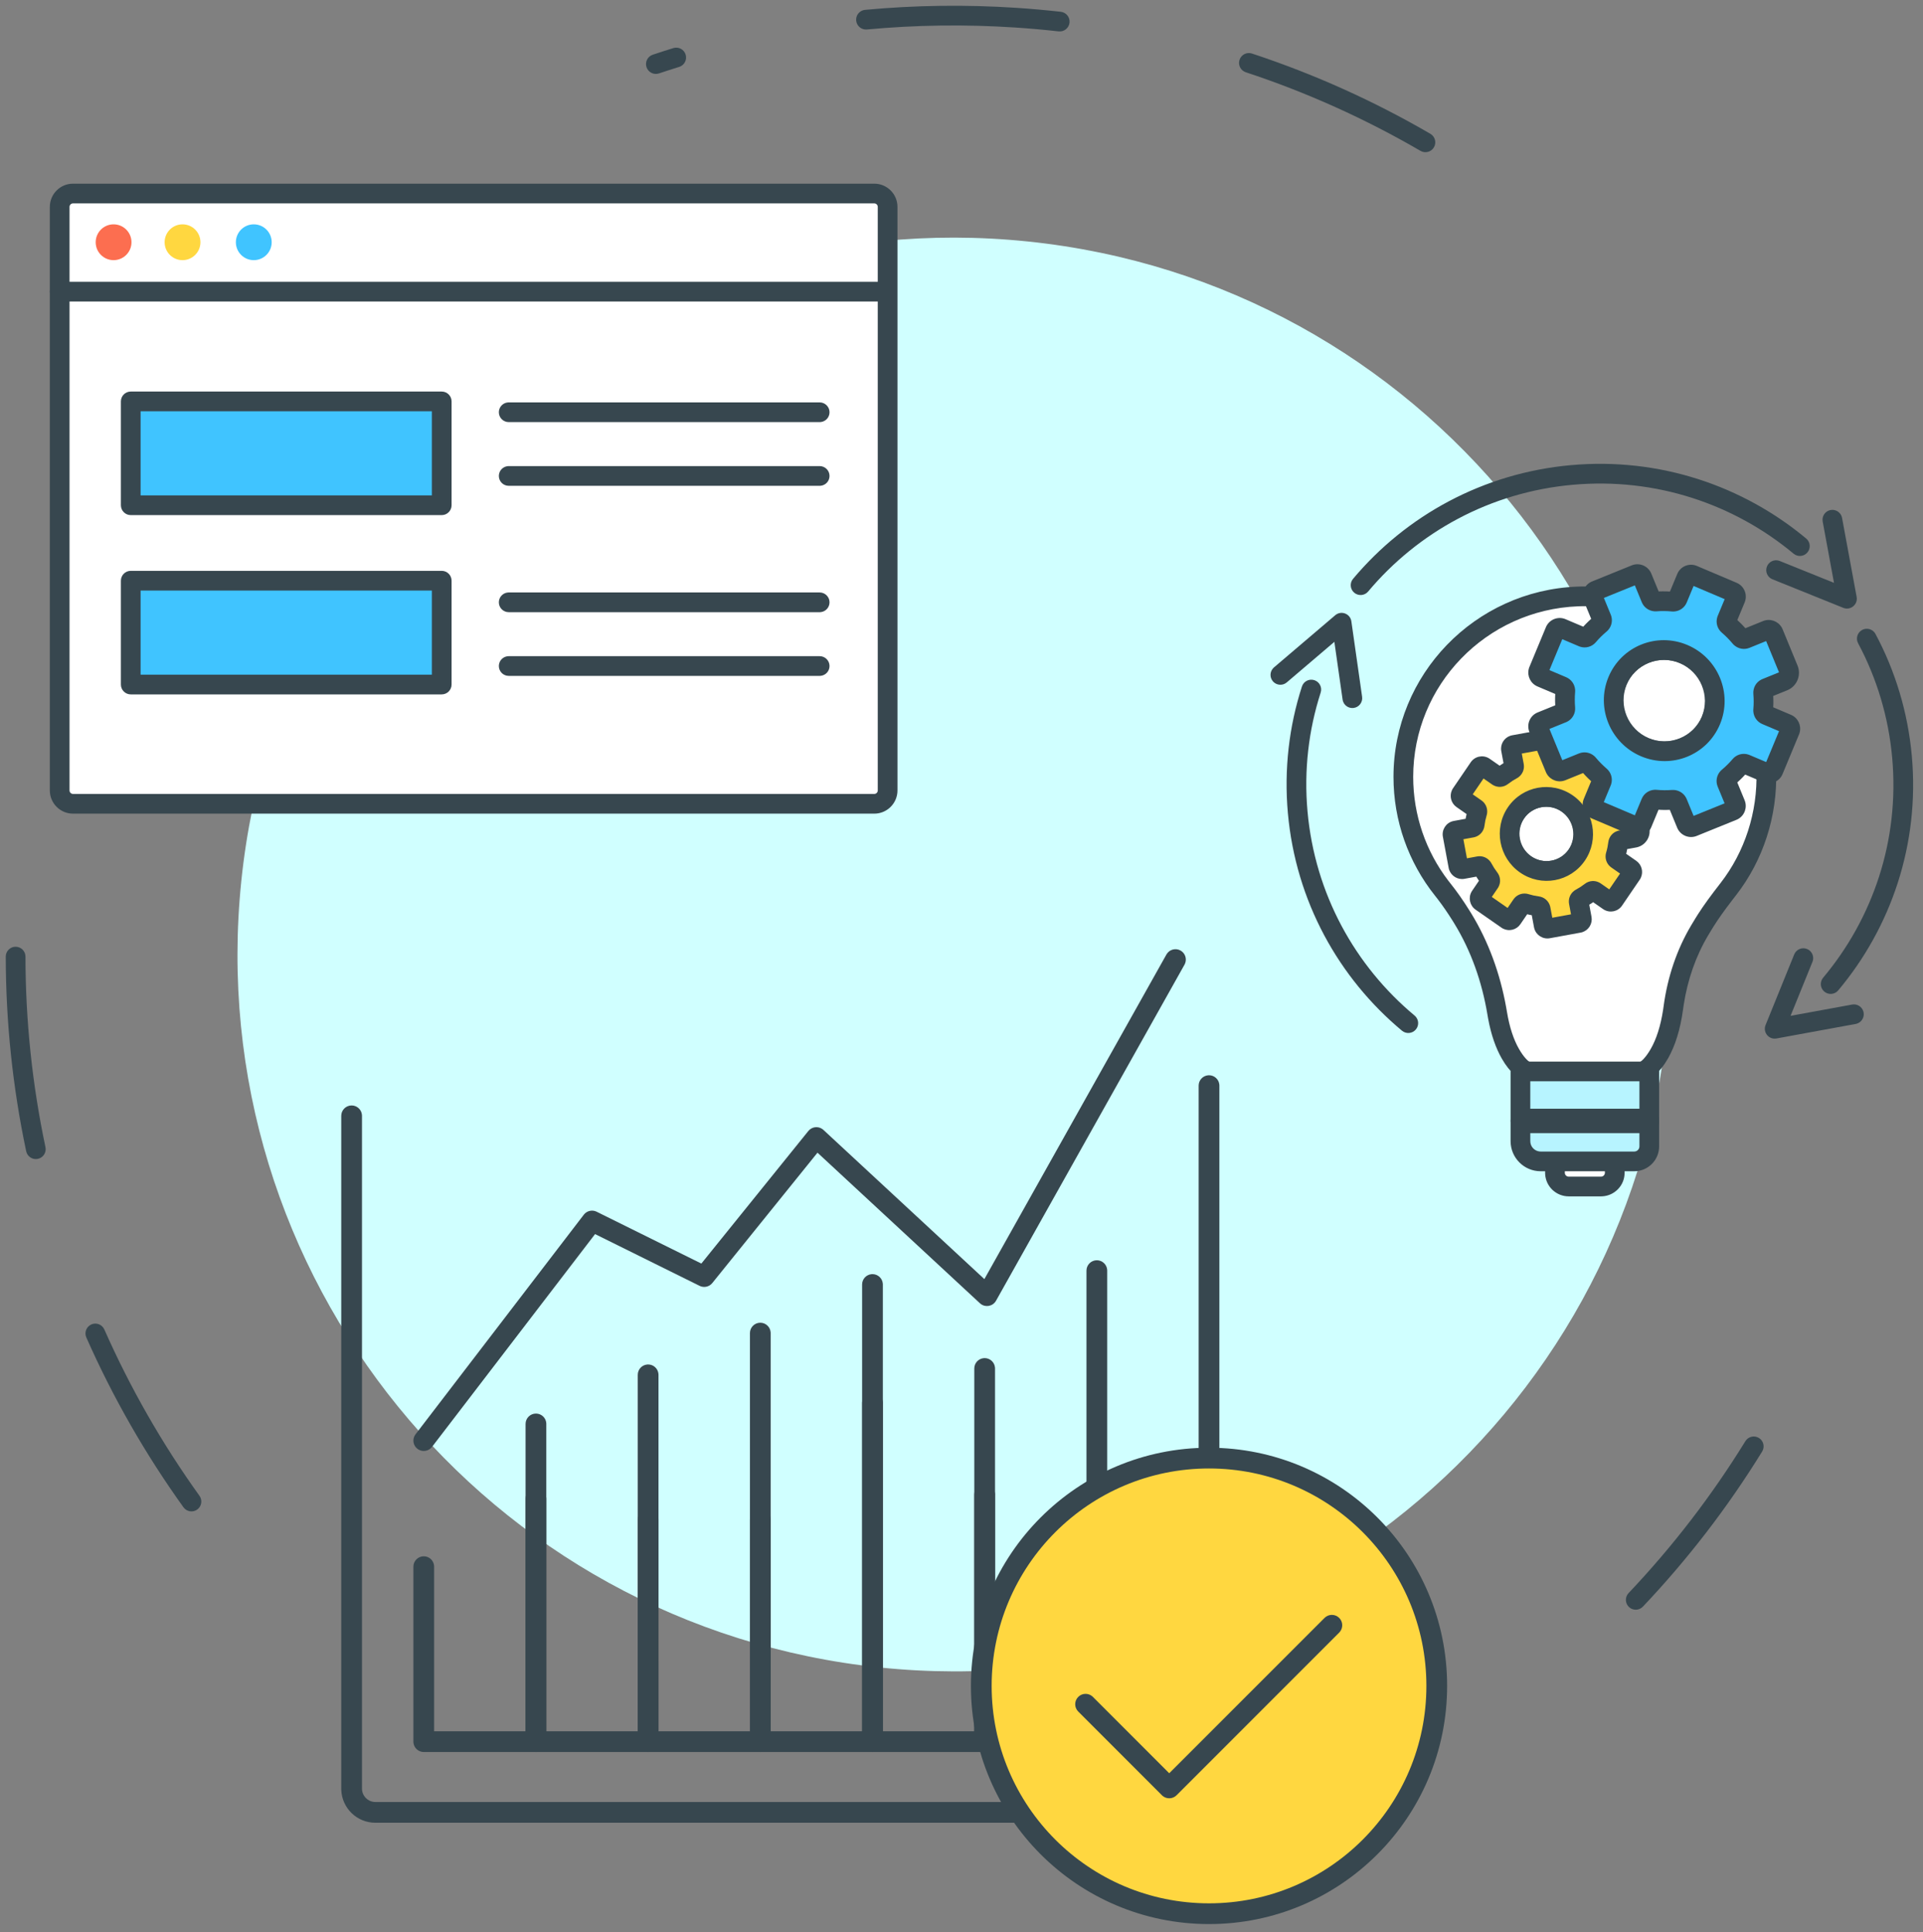 <?xml version="1.0" encoding="UTF-8"?> <svg xmlns="http://www.w3.org/2000/svg" xmlns:xlink="http://www.w3.org/1999/xlink" width="221px" height="222px" viewBox="0 0 221 222" version="1.1"><rect x="0" y="0" width="221" height="222" fill="#808080" stroke="none"/><title>94E65961-4364-4316-8F58-FBAAEAD6F615</title><g id="Page-1" stroke="none" stroke-width="1" fill="none" fill-rule="evenodd"><g id="Marketplace-Solution-Development" transform="translate(-304, -1552)"><g id="Group-69" transform="translate(304, 1552)"><g id="Group-123"><path d="M27.736,101.188 C32.419,55.944 72.892,23.063 118.136,27.745 C163.38,32.427 196.261,72.9 191.579,118.144 C186.897,163.388 146.423,196.27 101.18,191.587 C55.936,186.905 23.054,146.432 27.736,101.188" id="Fill-1" fill="#D0FFFF"></path><path d="M164.387,15.375 C157.902,11.604 151.035,8.511 143.882,6.151 C143.288,5.955 142.648,6.278 142.452,6.872 C142.256,7.466 142.578,8.106 143.172,8.302 C150.176,10.612 156.899,13.641 163.248,17.333 C163.789,17.647 164.482,17.464 164.796,16.923 C165.111,16.383 164.927,15.69 164.387,15.375 Z M121.915,1.355 C120.223,1.165 118.523,1.014 116.815,0.901 C110.972,0.517 105.163,0.597 99.418,1.132 C98.795,1.19 98.337,1.742 98.395,2.365 C98.453,2.987 99.005,3.445 99.628,3.387 C105.254,2.863 110.943,2.785 116.667,3.161 C118.339,3.271 120.005,3.419 121.662,3.606 C122.283,3.675 122.844,3.228 122.914,2.607 C122.983,1.985 122.536,1.425 121.915,1.355 Z M77.38,5.525 C76.589,5.77 75.8,6.025 75.015,6.288 C74.422,6.487 74.103,7.129 74.302,7.722 C74.501,8.315 75.143,8.634 75.736,8.435 C76.504,8.177 77.276,7.928 78.051,7.688 C78.649,7.503 78.983,6.868 78.797,6.271 C78.612,5.674 77.978,5.34 77.38,5.525 Z" id="Stroke-3" fill="#37474F" fill-rule="nonzero"></path><path d="M188.808,184.592 C193.977,179.139 198.572,173.166 202.514,166.769 C202.842,166.236 202.677,165.539 202.144,165.211 C201.612,164.883 200.914,165.048 200.586,165.581 C196.726,171.845 192.226,177.694 187.164,183.034 C186.734,183.488 186.753,184.205 187.207,184.635 C187.661,185.065 188.378,185.046 188.808,184.592 Z" id="Stroke-5" fill="#37474F" fill-rule="nonzero"></path><path d="M0.662,109.907 C0.672,117.474 1.463,124.958 3.009,132.271 C3.139,132.883 3.739,133.274 4.351,133.144 C4.963,133.015 5.354,132.414 5.225,131.802 C3.711,124.642 2.936,117.314 2.927,109.904 C2.926,109.279 2.418,108.773 1.793,108.774 C1.167,108.774 0.661,109.282 0.662,109.907 Z M9.92,153.663 C12.959,160.534 16.703,167.074 21.085,173.177 C21.449,173.685 22.157,173.801 22.665,173.436 C23.173,173.072 23.289,172.364 22.924,171.856 C18.633,165.879 14.967,159.475 11.991,152.747 C11.738,152.175 11.07,151.916 10.498,152.169 C9.926,152.422 9.667,153.091 9.92,153.663 Z" id="Stroke-9" fill="#37474F" fill-rule="nonzero"></path><g id="Group-22" transform="translate(208.519, 138.366)"></g><g id="Group-26" transform="translate(197.357, 100.494)"></g><g id="Group-38" transform="translate(159.484, 55.048)"></g><g id="Group-67" transform="translate(5.599, 20.766)"><path d="M94.877,71.584 L2.792,71.584 C1.946,71.584 1.26,70.898 1.26,70.051 L1.26,3.002 C1.26,2.155 1.946,1.469 2.792,1.469 L94.877,1.469 C95.724,1.469 96.41,2.155 96.41,3.002 L96.41,70.051 C96.41,70.898 95.724,71.584 94.877,71.584" id="Fill-65" fill="#FFFFFF"></path><path d="M94.877,0.337 L2.792,0.337 C1.321,0.337 0.128,1.53 0.128,3.002 L0.128,70.051 C0.128,71.523 1.321,72.716 2.792,72.716 L94.877,72.716 C96.349,72.716 97.542,71.523 97.542,70.051 L97.542,3.002 C97.542,1.53 96.349,0.337 94.877,0.337 Z M2.792,2.602 L94.877,2.602 C95.098,2.602 95.277,2.781 95.277,3.002 L95.277,70.051 C95.277,70.272 95.098,70.451 94.877,70.451 L2.792,70.451 C2.572,70.451 2.392,70.272 2.392,70.051 L2.392,3.002 C2.392,2.781 2.572,2.602 2.792,2.602 Z" id="Stroke-67" fill="#37474F" fill-rule="nonzero"></path><path d="M9.512,7.066 C9.512,8.202 8.591,9.124 7.454,9.124 C6.318,9.124 5.397,8.202 5.397,7.066 C5.397,5.93 6.318,5.008 7.454,5.008 C8.591,5.008 9.512,5.93 9.512,7.066" id="Fill-69" fill="#FC6E50"></path><path d="M17.436,7.066 C17.436,8.202 16.514,9.124 15.378,9.124 C14.241,9.124 13.32,8.202 13.32,7.066 C13.32,5.93 14.241,5.008 15.378,5.008 C16.514,5.008 17.436,5.93 17.436,7.066" id="Fill-71" fill="#FFD740"></path><path d="M25.624,7.066 C25.624,8.202 24.702,9.124 23.566,9.124 C22.429,9.124 21.508,8.202 21.508,7.066 C21.508,5.93 22.429,5.008 23.566,5.008 C24.702,5.008 25.624,5.93 25.624,7.066" id="Fill-73" fill="#40C4FF"></path><line x1="1.26" y1="12.743" x2="96.331" y2="12.743" id="Fill-75" fill="#FFFFFF"></line><path d="M96.331,11.611 C96.957,11.611 97.463,12.118 97.463,12.743 C97.463,13.332 97.014,13.816 96.44,13.871 L96.331,13.876 L1.26,13.876 C0.635,13.876 0.128,13.369 0.128,12.743 C0.128,12.155 0.577,11.671 1.151,11.616 L1.26,11.611 L96.331,11.611 Z" id="Stroke-77" fill="#37474F" fill-rule="nonzero"></path><polygon id="Fill-79" fill="#40C4FF" points="9.427 37.283 9.427 26.936 9.427 25.352 45.165 25.352 45.165 37.283"></polygon><path d="M45.165,24.22 L9.427,24.22 C8.802,24.22 8.295,24.727 8.295,25.352 L8.295,37.283 C8.295,37.908 8.802,38.415 9.427,38.415 L45.165,38.415 C45.791,38.415 46.298,37.908 46.298,37.283 L46.298,25.352 C46.298,24.727 45.791,24.22 45.165,24.22 Z M44.032,26.484 L44.032,36.15 L10.559,36.15 L10.559,26.484 L44.032,26.484 Z" id="Stroke-81" fill="#37474F" fill-rule="nonzero"></path><polygon id="Fill-83" fill="#40C4FF" points="9.427 57.882 9.427 47.536 9.427 45.951 45.165 45.951 45.165 57.882"></polygon><path d="M45.165,44.819 L9.427,44.819 C8.802,44.819 8.295,45.326 8.295,45.951 L8.295,57.882 C8.295,58.508 8.802,59.015 9.427,59.015 L45.165,59.015 C45.791,59.015 46.298,58.508 46.298,57.882 L46.298,45.951 C46.298,45.326 45.791,44.819 45.165,44.819 Z M44.032,47.083 L44.032,56.749 L10.559,56.749 L10.559,47.083 L44.032,47.083 Z" id="Stroke-85" fill="#37474F" fill-rule="nonzero"></path><line x1="52.864" y1="26.599" x2="88.602" y2="26.599" id="Fill-87" fill="#FFFFFF"></line><path d="M88.602,25.466 C89.227,25.466 89.734,25.973 89.734,26.599 C89.734,27.187 89.285,27.671 88.711,27.726 L88.602,27.731 L52.864,27.731 C52.238,27.731 51.731,27.224 51.731,26.599 C51.731,26.01 52.18,25.526 52.755,25.471 L52.864,25.466 L88.602,25.466 Z" id="Stroke-89" fill="#37474F" fill-rule="nonzero"></path><line x1="52.864" y1="33.918" x2="88.602" y2="33.918" id="Fill-91" fill="#FFFFFF"></line><path d="M88.602,32.785 C89.227,32.785 89.734,33.292 89.734,33.918 C89.734,34.506 89.285,34.99 88.711,35.045 L88.602,35.05 L52.864,35.05 C52.238,35.05 51.731,34.543 51.731,33.918 C51.731,33.329 52.18,32.846 52.755,32.791 L52.864,32.785 L88.602,32.785 Z" id="Stroke-93" fill="#37474F" fill-rule="nonzero"></path><line x1="52.864" y1="48.437" x2="88.602" y2="48.437" id="Fill-95" fill="#FFFFFF"></line><path d="M88.602,47.304 C89.227,47.304 89.734,47.811 89.734,48.437 C89.734,49.025 89.285,49.509 88.711,49.564 L88.602,49.569 L52.864,49.569 C52.238,49.569 51.731,49.062 51.731,48.437 C51.731,47.848 52.18,47.364 52.755,47.309 L52.864,47.304 L88.602,47.304 Z" id="Stroke-97" fill="#37474F" fill-rule="nonzero"></path><line x1="52.864" y1="55.756" x2="88.602" y2="55.756" id="Fill-99" fill="#FFFFFF"></line><path d="M88.602,54.624 C89.227,54.624 89.734,55.131 89.734,55.756 C89.734,56.345 89.285,56.828 88.711,56.883 L88.602,56.888 L52.864,56.888 C52.238,56.888 51.731,56.381 51.731,55.756 C51.731,55.167 52.18,54.684 52.755,54.629 L52.864,54.624 L88.602,54.624 Z" id="Stroke-101" fill="#37474F" fill-rule="nonzero"></path><line x1="106.544" y1="42.124" x2="109.029" y2="44.61" id="Fill-111" fill="#FFFFFF"></line><line x1="98.144" y1="33.378" x2="98.144" y2="48.976" id="Fill-115" fill="#FFFFFF"></line><line x1="76.624" y1="43.315" x2="93.295" y2="43.315" id="Fill-119" fill="#FFFFFF"></line></g><g id="Group-78" transform="translate(6.8, 33.919)"></g><g id="Group-90" transform="translate(61.814, 48.669)"></g><g id="Group-94" transform="translate(61.814, 56.642)"></g><g id="Group-98" transform="translate(61.814, 72.19)"></g><g id="Group-102" transform="translate(61.814, 79.764)"></g><g id="Group-114" transform="translate(119.22, 65.413)"></g><g id="Group-118" transform="translate(110.051, 56.244)"></g><g id="Group-122" transform="translate(87.328, 66.609)"></g></g><g id="Group-121-Copy" transform="translate(146.728, 54.24)"><g id="Group-12" transform="translate(14.41, 14.214)"><path d="M27.718,54.647 C27.718,54.647 30.35,53.439 31.172,47.319 C31.594,44.18 32.583,41.139 34.207,38.416 C34.368,38.147 34.524,37.888 34.673,37.646 C35.52,36.267 36.494,34.975 37.488,33.697 C40.37,29.99 42.008,25.2 41.852,20.145 C41.5,8.725 31.649,-0.372 20.169,0.076 C9.034,0.51 0.14,9.626 0.14,20.807 C0.14,25.686 1.836,30.206 4.671,33.754 C5.424,34.697 6.107,35.688 6.748,36.709 C6.827,36.835 6.911,36.972 7,37.117 C9.026,40.438 10.297,44.146 10.929,47.979 C11.844,53.527 14.285,54.647 14.285,54.647" id="Fill-9" fill="#FFFFFF"></path><path d="M20.125,-1.056 C32.239,-1.528 42.613,8.067 42.984,20.11 C43.145,25.331 41.486,30.398 38.382,34.392 L37.932,34.974 C37.002,36.186 36.355,37.094 35.772,38.023 L35.638,38.239 C35.494,38.472 35.341,38.725 35.18,38.996 C33.756,41.383 32.811,44.089 32.364,46.986 L32.294,47.47 C31.975,49.848 31.37,51.728 30.55,53.165 C30.085,53.98 29.574,54.611 29.049,55.078 C28.703,55.386 28.406,55.577 28.191,55.676 C27.623,55.937 26.95,55.688 26.689,55.12 C26.445,54.587 26.648,53.963 27.143,53.672 L27.246,53.618 C27.498,53.503 28.01,53.046 28.583,52.042 C29.213,50.938 29.706,49.455 29.998,47.534 L30.05,47.168 C30.503,43.794 31.571,40.626 33.235,37.836 L33.708,37.053 L33.997,36.592 C34.681,35.523 35.453,34.469 36.594,33.002 C39.375,29.424 40.865,24.872 40.72,20.18 C40.388,9.398 31.074,0.783 20.213,1.207 C9.652,1.619 1.273,10.267 1.273,20.807 C1.273,25.172 2.712,29.342 5.309,32.732 L5.556,33.047 C6.296,33.973 6.999,34.979 7.707,36.108 L7.967,36.527 C9.919,39.73 11.249,43.357 11.954,47.261 L12.047,47.795 C12.344,49.595 12.821,50.993 13.42,52.042 C13.959,52.987 14.445,53.447 14.71,53.594 L14.757,53.618 C15.325,53.879 15.575,54.551 15.314,55.12 C15.053,55.688 14.38,55.937 13.812,55.676 C13.597,55.577 13.3,55.386 12.954,55.078 C12.429,54.611 11.918,53.98 11.453,53.165 C10.765,51.96 10.227,50.439 9.883,48.569 L9.812,48.163 C9.18,44.334 7.918,40.797 6.033,37.707 L5.789,37.311 C5.219,36.403 4.656,35.585 4.077,34.832 L3.786,34.461 C0.716,30.618 -0.992,25.827 -0.992,20.807 C-0.992,9.047 8.352,-0.596 20.125,-1.056 Z" id="Stroke-11" fill="#37474F" fill-rule="nonzero"></path></g><g id="Group-16" transform="translate(31.902, 79.063)"><path d="M6.944,0.132 L6.944,1.443 C6.944,2.313 6.235,3.018 5.36,3.018 L1.658,3.018 C0.783,3.018 0.074,2.313 0.074,1.443 L0.074,0.132" id="Fill-13" fill="#FFFFFF"></path><path d="M6.944,-1 C7.533,-1 8.017,-0.551 8.071,0.023 L8.077,0.132 L8.077,1.443 C8.077,2.89 6.939,4.07 5.509,4.147 L5.36,4.151 L1.658,4.151 C0.209,4.151 -0.977,3.019 -1.054,1.591 L-1.058,1.443 L-1.058,0.132 C-1.058,-0.493 -0.551,-1 0.074,-1 C0.662,-1 1.146,-0.551 1.201,0.023 L1.206,0.132 L1.206,1.443 C1.206,1.662 1.369,1.846 1.585,1.88 L1.658,1.886 L5.36,1.886 C5.586,1.886 5.771,1.724 5.806,1.514 L5.812,1.443 L5.812,0.132 C5.812,-0.493 6.319,-1 6.944,-1 Z" id="Stroke-15" fill="#37474F" fill-rule="nonzero"></path></g><path d="M41.09,79.195 L30.332,79.195 C29.048,79.195 28.008,78.155 28.008,76.871 L28.008,68.861 L42.815,68.861 L42.815,77.471 C42.815,78.423 42.043,79.195 41.09,79.195" id="Fill-17" fill="#B7F4FF"></path><path d="M42.815,67.728 L28.008,67.728 C27.382,67.728 26.876,68.235 26.876,68.861 L26.876,76.871 C26.876,78.78 28.423,80.328 30.332,80.328 L41.09,80.328 C42.668,80.328 43.947,79.048 43.947,77.471 L43.947,68.861 C43.947,68.235 43.44,67.728 42.815,67.728 Z M29.139,69.992 L41.682,69.992 L41.682,77.471 C41.682,77.798 41.417,78.063 41.09,78.063 L30.332,78.063 L30.217,78.057 C29.613,78 29.14,77.49 29.14,76.871 L29.139,69.992 Z" id="Stroke-19" fill="#37474F" fill-rule="nonzero"></path><g id="Group-24" transform="translate(27.92, 73.801)"><line x1="0.088" y1="0.746" x2="14.894" y2="0.746" id="Fill-21" fill="#FFFFFF"></line><path d="M14.894,-0.654 C15.52,-0.654 16.027,-0.027 16.027,0.746 C16.027,1.474 15.578,2.072 15.004,2.14 L14.894,2.146 L0.088,2.146 C-0.538,2.146 -1.045,1.519 -1.045,0.746 C-1.045,0.018 -0.596,-0.58 -0.021,-0.647 L0.088,-0.654 L14.894,-0.654 Z" id="Stroke-23" fill="#37474F" fill-rule="nonzero"></path></g><path d="M35.187,40.804 C35.618,43.113 34.089,45.329 31.772,45.754 C29.454,46.18 27.226,44.653 26.794,42.344 C26.363,40.036 27.892,37.819 30.21,37.394 C32.527,36.969 34.756,38.495 35.187,40.804" id="Fill-25" fill="#FFFFFF"></path><path d="M30.005,36.28 C27.072,36.819 25.135,39.627 25.681,42.552 C26.228,45.475 29.046,47.406 31.976,46.868 C34.909,46.33 36.847,43.521 36.3,40.596 C35.754,37.673 32.936,35.742 30.005,36.28 Z M34.074,41.012 C34.39,42.704 33.269,44.328 31.567,44.641 C29.863,44.953 28.224,43.831 27.908,42.136 C27.591,40.445 28.712,38.82 30.414,38.508 C32.065,38.205 33.655,39.249 34.04,40.855 L34.074,41.012 Z" id="Stroke-27" fill="#37474F" fill-rule="nonzero"></path><path d="M28.605,45.073 C26.679,43.733 26.186,41.08 27.504,39.147 C28.821,37.215 31.45,36.735 33.376,38.076 C35.302,39.416 35.795,42.069 34.477,44.001 C33.16,45.933 30.531,46.413 28.605,45.073 M38.751,49.17 L40.781,46.193 C40.915,45.996 40.865,45.726 40.669,45.59 L39.098,44.497 C38.951,44.394 38.891,44.208 38.942,44.035 C39.079,43.58 39.175,43.116 39.231,42.65 C39.253,42.472 39.383,42.327 39.559,42.295 L41.103,42.013 C41.517,41.937 41.789,41.538 41.711,41.121 L41.109,37.884 C41.066,37.648 40.841,37.492 40.608,37.535 L38.737,37.876 C38.561,37.908 38.388,37.819 38.304,37.659 C38.083,37.244 37.827,36.845 37.536,36.467 C37.425,36.324 37.415,36.129 37.516,35.981 L38.59,34.405 C38.724,34.208 38.674,33.938 38.478,33.802 L35.511,31.737 C35.315,31.6 35.047,31.649 34.913,31.846 L33.839,33.421 C33.738,33.569 33.553,33.629 33.382,33.576 C32.929,33.436 32.468,33.336 32.006,33.276 C31.828,33.253 31.683,33.121 31.65,32.944 L31.3,31.056 C31.256,30.821 31.031,30.664 30.798,30.707 L27.264,31.352 C27.031,31.395 26.877,31.62 26.921,31.856 L27.271,33.743 C27.304,33.92 27.217,34.094 27.059,34.178 C26.648,34.398 26.254,34.654 25.881,34.945 C25.74,35.055 25.546,35.064 25.399,34.962 L23.828,33.869 C23.632,33.732 23.365,33.781 23.231,33.978 L21.2,36.955 C21.066,37.152 21.116,37.422 21.312,37.558 L22.883,38.651 C23.03,38.754 23.091,38.941 23.039,39.113 C22.903,39.569 22.807,40.032 22.75,40.498 C22.728,40.677 22.599,40.821 22.423,40.854 L20.552,41.195 C20.319,41.238 20.165,41.463 20.209,41.699 L20.872,45.264 C20.916,45.5 21.14,45.656 21.374,45.614 L23.244,45.272 C23.42,45.24 23.593,45.33 23.678,45.489 C23.898,45.905 24.155,46.304 24.446,46.681 C24.556,46.824 24.567,47.02 24.466,47.168 L23.391,48.743 C23.257,48.94 23.307,49.21 23.503,49.346 L26.471,51.412 C26.667,51.548 26.934,51.499 27.069,51.303 L28.143,49.727 C28.244,49.579 28.428,49.519 28.6,49.572 C29.053,49.713 29.513,49.813 29.976,49.873 C30.153,49.896 30.298,50.027 30.331,50.205 L30.682,52.092 C30.725,52.328 30.95,52.484 31.184,52.441 L34.717,51.796 C34.951,51.754 35.105,51.528 35.061,51.293 L34.71,49.405 C34.677,49.228 34.765,49.054 34.922,48.97 C35.333,48.75 35.728,48.495 36.1,48.203 C36.241,48.093 36.435,48.084 36.583,48.187 L38.153,49.28 C38.349,49.416 38.617,49.367 38.751,49.17" id="Fill-29" fill="#FFD740"></path><path d="M30.594,29.593 C31.403,29.445 32.178,29.95 32.386,30.73 L32.413,30.849 L32.67,32.236 L32.784,32.257 L32.941,32.29 L33.097,32.325 L33.197,32.351 L33.977,31.208 C34.416,30.564 35.249,30.354 35.93,30.676 L36.049,30.738 L36.158,30.807 L39.125,32.872 C39.793,33.337 39.99,34.232 39.597,34.929 L39.526,35.043 L38.738,36.197 L38.809,36.3 L38.897,36.434 L38.983,36.57 L39.042,36.669 L40.404,36.421 C41.171,36.281 41.907,36.727 42.159,37.437 L42.196,37.558 L42.223,37.677 L42.824,40.914 C43.008,41.902 42.394,42.856 41.434,43.099 L41.307,43.127 L40.275,43.315 L40.256,43.422 L40.225,43.58 L40.191,43.737 L40.161,43.857 L41.316,44.66 C41.947,45.1 42.157,45.922 41.848,46.599 L41.788,46.717 L41.717,46.831 L39.686,49.808 C39.222,50.49 38.315,50.685 37.615,50.278 L37.506,50.209 L36.363,49.413 L36.278,49.473 L36.145,49.562 L36.01,49.648 L35.917,49.703 L36.174,51.086 C36.317,51.852 35.876,52.595 35.162,52.846 L35.04,52.884 L34.921,52.91 L31.387,53.555 C30.578,53.703 29.803,53.198 29.595,52.418 L29.568,52.299 L29.31,50.911 L29.198,50.891 L29.041,50.859 L28.884,50.823 L28.784,50.797 L28.004,51.941 C27.565,52.584 26.732,52.795 26.051,52.473 L25.933,52.41 L25.824,52.341 L22.857,50.276 C22.189,49.811 21.992,48.917 22.385,48.22 L22.456,48.105 L23.242,46.951 L23.173,46.849 L23.084,46.714 L22.998,46.578 L22.939,46.479 L21.577,46.728 C20.81,46.867 20.075,46.421 19.823,45.711 L19.785,45.59 L19.759,45.471 L19.096,41.906 C18.945,41.097 19.445,40.315 20.229,40.108 L20.349,40.081 L21.706,39.833 L21.725,39.726 L21.757,39.568 L21.791,39.411 L21.82,39.291 L20.666,38.488 C20.035,38.049 19.824,37.227 20.134,36.55 L20.194,36.432 L20.265,36.317 L22.295,33.34 C22.76,32.658 23.666,32.463 24.367,32.87 L24.475,32.939 L25.618,33.734 L25.703,33.675 L25.972,33.5 L26.064,33.444 L25.807,32.063 C25.665,31.296 26.106,30.554 26.819,30.302 L26.941,30.265 L27.061,30.238 L30.594,29.593 Z M30.313,31.946 L28.162,32.338 L28.385,33.536 C28.493,34.118 28.258,34.696 27.801,35.043 L27.7,35.114 L27.593,35.177 C27.237,35.367 26.898,35.588 26.578,35.837 C26.084,36.223 25.408,36.274 24.866,35.963 L24.752,35.891 L23.765,35.204 L22.525,37.022 L23.531,37.723 C24.009,38.056 24.247,38.621 24.178,39.18 L24.157,39.309 L24.124,39.437 C24.007,39.829 23.923,40.229 23.874,40.635 C23.798,41.259 23.356,41.777 22.75,41.94 L22.626,41.968 L21.451,42.182 L21.858,44.374 L23.041,44.158 C23.625,44.052 24.2,44.292 24.545,44.75 L24.615,44.851 L24.678,44.958 C24.87,45.32 25.092,45.665 25.342,45.99 C25.722,46.481 25.775,47.151 25.472,47.692 L25.401,47.806 L24.715,48.811 L26.533,50.076 L27.208,49.089 C27.542,48.598 28.118,48.357 28.685,48.435 L28.806,48.457 L28.935,48.491 C29.323,48.611 29.72,48.698 30.122,48.75 C30.742,48.83 31.253,49.274 31.416,49.875 L31.444,49.998 L31.668,51.202 L33.819,50.809 L33.597,49.612 C33.489,49.03 33.724,48.451 34.18,48.105 L34.281,48.034 L34.389,47.971 C34.745,47.781 35.084,47.56 35.404,47.311 C35.898,46.925 36.574,46.874 37.116,47.185 L37.23,47.257 L38.216,47.944 L39.456,46.126 L38.451,45.426 C37.972,45.093 37.734,44.527 37.803,43.968 L37.825,43.839 L37.857,43.711 C37.975,43.319 38.058,42.919 38.107,42.513 C38.183,41.889 38.625,41.371 39.232,41.209 L39.355,41.181 L40.53,40.966 L40.123,38.773 L38.941,38.99 C38.357,39.097 37.781,38.856 37.436,38.399 L37.366,38.297 L37.303,38.19 C37.112,37.829 36.89,37.484 36.639,37.158 C36.26,36.667 36.206,35.997 36.51,35.457 L36.58,35.343 L37.265,34.338 L35.447,33.072 L34.774,34.059 C34.44,34.55 33.864,34.791 33.297,34.713 L33.176,34.692 L33.047,34.658 C32.658,34.537 32.261,34.451 31.86,34.399 C31.239,34.318 30.728,33.875 30.565,33.273 L30.537,33.15 L30.313,31.946 Z M34.023,37.146 C36.458,38.841 37.081,42.193 35.413,44.639 C33.74,47.092 30.4,47.702 27.958,46.002 C25.523,44.308 24.9,40.956 26.568,38.509 C28.241,36.056 31.581,35.447 34.023,37.146 Z M28.439,39.785 C27.472,41.204 27.836,43.158 29.252,44.143 C30.662,45.124 32.58,44.774 33.542,43.363 C34.509,41.945 34.146,39.991 32.729,39.005 C31.32,38.024 29.402,38.374 28.439,39.785 Z" id="Stroke-31" fill="#37474F" fill-rule="nonzero"></path><path d="M67.28,18.134 C67.832,17.839 68.518,18.048 68.813,18.599 C69.951,20.731 70.878,22.974 71.577,25.301 C72.29,27.673 72.764,30.126 72.989,32.632 C73.213,35.138 73.183,37.635 72.903,40.096 C72.629,42.51 72.116,44.881 71.374,47.18 C70.643,49.447 69.692,51.636 68.537,53.718 C67.391,55.785 66.048,57.738 64.528,59.55 C64.126,60.029 63.412,60.092 62.932,59.69 C62.453,59.288 62.391,58.574 62.793,58.094 C64.22,56.393 65.481,54.559 66.557,52.62 C67.641,50.665 68.533,48.611 69.219,46.485 C69.915,44.328 70.396,42.105 70.653,39.841 C70.915,37.532 70.944,35.188 70.733,32.834 C70.522,30.481 70.077,28.179 69.408,25.953 C68.752,23.77 67.883,21.666 66.815,19.666 C66.52,19.115 66.729,18.429 67.28,18.134 Z" id="Stroke-33" fill="#37474F" fill-rule="nonzero"></path><path d="M33.845,-0.801 C36.359,-1.025 38.864,-0.994 41.332,-0.715 C43.753,-0.442 46.131,0.07 48.438,0.809 C50.712,1.538 52.908,2.486 54.996,3.637 C57.07,4.78 59.03,6.119 60.848,7.634 C61.328,8.034 61.393,8.748 60.993,9.228 C60.592,9.709 59.878,9.774 59.398,9.373 C57.691,7.951 55.85,6.693 53.903,5.62 C51.943,4.54 49.881,3.65 47.746,2.966 C45.582,2.272 43.35,1.792 41.078,1.535 C38.76,1.273 36.408,1.245 34.046,1.455 C31.684,1.665 29.374,2.108 27.14,2.775 C24.949,3.428 22.838,4.294 20.832,5.359 C18.853,6.409 16.982,7.648 15.245,9.058 C13.519,10.457 11.932,12.019 10.505,13.721 C10.103,14.2 9.389,14.262 8.91,13.86 C8.43,13.458 8.368,12.744 8.77,12.265 C10.29,10.453 11.98,8.79 13.818,7.299 C15.669,5.797 17.661,4.477 19.77,3.358 C21.909,2.224 24.158,1.301 26.492,0.604 C28.872,-0.106 31.332,-0.578 33.845,-0.801 Z" id="Stroke-35" fill="#37474F" fill-rule="nonzero"></path><g id="Group-40" transform="translate(2.179, 24.88)" fill="#37474F" fill-rule="nonzero"><path d="M0.717,-0.244 C0.909,-0.839 1.547,-1.166 2.142,-0.974 C2.737,-0.782 3.064,-0.144 2.872,0.451 C2.176,2.607 1.695,4.831 1.438,7.095 C1.176,9.404 1.147,11.748 1.358,14.101 C1.569,16.455 2.014,18.756 2.683,20.983 C3.339,23.166 4.208,25.269 5.276,27.269 C6.329,29.241 7.573,31.106 8.987,32.838 C10.392,34.557 11.959,36.14 13.666,37.562 C14.147,37.963 14.212,38.677 13.811,39.157 C13.411,39.637 12.697,39.702 12.216,39.302 C10.398,37.787 8.729,36.102 7.233,34.27 C5.726,32.425 4.401,30.438 3.278,28.336 C2.14,26.204 1.213,23.962 0.514,21.635 C-0.199,19.262 -0.673,16.81 -0.898,14.304 C-1.122,11.797 -1.092,9.3 -0.812,6.839 C-0.538,4.425 -0.025,2.055 0.717,-0.244 Z" id="Stroke-39"></path></g><g id="Group-44" transform="translate(0.331, 17.2)" fill="#37474F" fill-rule="nonzero"><path d="M6.391,-0.754 C7.043,-1.31 8.037,-0.965 8.226,-0.156 L8.246,-0.052 L9.481,8.616 C9.569,9.235 9.139,9.809 8.52,9.897 C7.937,9.98 7.395,9.603 7.259,9.043 L7.239,8.936 L6.293,2.303 L0.822,6.963 C0.376,7.344 -0.28,7.317 -0.694,6.92 L-0.774,6.836 C-1.154,6.389 -1.128,5.733 -0.73,5.319 L-0.646,5.239 L6.391,-0.754 Z" id="Stroke-43"></path></g><path d="M63.651,4.358 C64.23,4.251 64.787,4.605 64.946,5.16 L64.97,5.266 L66.646,14.34 C66.802,15.185 66.003,15.875 65.205,15.63 L65.109,15.596 L56.966,12.314 C56.385,12.08 56.105,11.421 56.339,10.841 C56.559,10.295 57.156,10.014 57.709,10.178 L57.812,10.214 L64.044,12.725 L62.743,5.677 C62.637,5.099 62.99,4.541 63.545,4.383 L63.651,4.358 Z" id="Stroke-45" fill="#37474F" fill-rule="nonzero"></path><path d="M59.471,55.417 C59.706,54.837 60.366,54.558 60.946,54.793 C61.491,55.014 61.771,55.612 61.606,56.165 L61.569,56.268 L59.052,62.473 L66.128,61.176 C66.707,61.07 67.264,61.425 67.421,61.979 L67.446,62.086 C67.552,62.665 67.198,63.221 66.643,63.379 L66.536,63.404 L57.432,65.073 C56.587,65.228 55.898,64.427 56.145,63.629 L56.179,63.533 L59.471,55.417 Z" id="Stroke-47" fill="#37474F" fill-rule="nonzero"></path><path d="M49.953,24.055 C51.18,27.025 49.747,30.419 46.754,31.636 C43.76,32.853 40.339,31.431 39.113,28.461 C37.886,25.491 39.319,22.097 42.312,20.881 C45.306,19.664 48.727,21.085 49.953,24.055" id="Fill-49" fill="#FFFFFF"></path><path d="M41.886,19.832 C38.312,21.284 36.599,25.342 38.066,28.894 C39.531,32.441 43.611,34.136 47.18,32.685 C50.754,31.232 52.466,27.174 51,23.623 C49.535,20.076 45.455,18.381 41.886,19.832 Z M48.907,24.487 C49.893,26.875 48.74,29.606 46.327,30.587 C43.909,31.57 41.147,30.422 40.159,28.029 C39.173,25.641 40.325,22.91 42.739,21.93 C45.156,20.947 47.918,22.094 48.907,24.487 Z" id="Stroke-51" fill="#37474F" fill-rule="nonzero"></path><path d="M42.309,31.608 C39.347,30.352 37.941,26.938 39.17,23.983 C40.398,21.029 43.794,19.652 46.756,20.908 C49.719,22.165 51.124,25.578 49.896,28.533 C48.668,31.488 45.272,32.864 42.309,31.608 M57.085,34.259 L58.977,29.707 C59.102,29.406 58.959,29.058 58.658,28.93 L56.242,27.906 C56.015,27.81 55.882,27.577 55.903,27.332 C55.958,26.684 55.957,26.037 55.903,25.397 C55.882,25.151 56.015,24.921 56.243,24.829 L58.239,24.02 C58.772,23.804 59.026,23.194 58.805,22.657 L57.09,18.491 C56.965,18.188 56.619,18.042 56.318,18.164 L53.901,19.143 C53.674,19.235 53.416,19.164 53.258,18.974 C52.845,18.48 52.389,18.017 51.892,17.593 C51.704,17.433 51.635,17.174 51.729,16.948 L52.731,14.538 C52.856,14.237 52.713,13.89 52.411,13.762 L47.847,11.826 C47.545,11.698 47.199,11.838 47.074,12.139 L46.073,14.549 C45.979,14.775 45.748,14.906 45.503,14.883 C44.855,14.822 44.209,14.817 43.57,14.866 C43.325,14.884 43.094,14.748 43,14.52 L42,12.092 C41.875,11.789 41.53,11.642 41.228,11.764 L36.662,13.615 C36.361,13.737 36.217,14.082 36.342,14.385 L37.342,16.813 C37.436,17.042 37.367,17.299 37.179,17.456 C36.689,17.865 36.231,18.317 35.812,18.811 C35.654,18.998 35.396,19.065 35.169,18.968 L32.753,17.944 C32.452,17.816 32.106,17.956 31.981,18.257 L30.089,22.81 C29.964,23.111 30.107,23.458 30.408,23.586 L32.824,24.61 C33.051,24.707 33.184,24.939 33.163,25.184 C33.108,25.832 33.108,26.48 33.163,27.119 C33.184,27.365 33.05,27.595 32.823,27.687 L30.407,28.666 C30.105,28.789 29.962,29.133 30.087,29.436 L31.976,34.025 C32.101,34.328 32.447,34.475 32.748,34.352 L35.165,33.373 C35.392,33.281 35.65,33.352 35.808,33.542 C36.22,34.037 36.677,34.499 37.174,34.923 C37.362,35.084 37.431,35.342 37.337,35.569 L36.335,37.978 C36.21,38.279 36.353,38.626 36.655,38.754 L41.219,40.69 C41.521,40.818 41.867,40.678 41.992,40.377 L42.993,37.968 C43.087,37.741 43.318,37.61 43.563,37.633 C44.211,37.695 44.857,37.7 45.496,37.651 C45.741,37.632 45.972,37.768 46.066,37.996 L47.066,40.425 C47.191,40.728 47.536,40.874 47.838,40.752 L52.404,38.902 C52.705,38.779 52.848,38.434 52.724,38.131 L51.723,35.703 C51.629,35.475 51.699,35.217 51.887,35.06 C52.377,34.652 52.835,34.199 53.254,33.705 C53.412,33.519 53.67,33.452 53.897,33.548 L56.313,34.573 C56.614,34.7 56.96,34.56 57.085,34.259" id="Fill-53" fill="#40C4FF"></path><path d="M40.803,10.715 C41.643,10.374 42.595,10.746 42.994,11.544 L43.047,11.66 L43.892,13.712 L43.908,13.711 C44.191,13.699 44.475,13.697 44.758,13.704 L45.19,13.723 L46.029,11.705 C46.362,10.902 47.231,10.489 48.046,10.701 L48.168,10.738 L48.289,10.784 L52.853,12.719 C53.687,13.073 54.102,14.006 53.821,14.852 L53.776,14.973 L52.933,17.001 L52.948,17.015 C53.158,17.207 53.362,17.406 53.559,17.612 L53.859,17.938 L55.892,17.115 C56.691,16.791 57.589,17.11 58.02,17.827 L58.084,17.943 L58.137,18.06 L59.852,22.226 C60.294,23.298 59.821,24.519 58.79,25.014 L58.664,25.07 L57.059,25.72 C57.074,26.007 57.079,26.293 57.075,26.577 L57.058,27.022 L59.099,27.888 C59.891,28.223 60.306,29.082 60.105,29.893 L60.068,30.021 L60.023,30.141 L58.131,34.694 C57.78,35.536 56.84,35.949 55.991,35.661 L55.871,35.615 L53.839,34.754 C53.647,34.966 53.449,35.169 53.244,35.365 L52.929,35.656 L53.771,37.7 C54.101,38.502 53.784,39.41 53.059,39.838 L52.947,39.898 L52.829,39.951 L48.263,41.802 C47.423,42.142 46.471,41.77 46.072,40.973 L46.019,40.856 L45.174,38.804 L45.158,38.805 C44.875,38.817 44.591,38.819 44.308,38.812 L43.876,38.792 L43.037,40.812 C42.704,41.614 41.835,42.027 41.02,41.815 L40.898,41.779 L40.777,41.733 L36.213,39.797 C35.379,39.443 34.964,38.51 35.245,37.664 L35.29,37.544 L36.133,35.514 L36.118,35.501 C35.907,35.309 35.703,35.11 35.507,34.904 L35.206,34.577 L33.174,35.402 C32.375,35.725 31.476,35.406 31.046,34.689 L30.982,34.573 L30.929,34.456 L29.04,29.868 C28.693,29.026 29.06,28.067 29.864,27.67 L29.981,27.617 L32.006,26.796 C31.991,26.509 31.986,26.223 31.991,25.939 L32.007,25.493 L29.966,24.628 C29.174,24.293 28.76,23.434 28.961,22.623 L28.998,22.495 L29.043,22.375 L30.935,17.822 C31.285,16.98 32.226,16.567 33.075,16.855 L33.195,16.901 L35.226,17.762 C35.419,17.55 35.617,17.347 35.822,17.151 L36.137,16.859 L35.295,14.816 C34.965,14.014 35.282,13.106 36.008,12.679 L36.12,12.618 L36.237,12.565 L40.803,10.715 Z M41.156,13.015 L37.597,14.458 L38.39,16.382 C38.638,16.984 38.514,17.66 38.099,18.135 L38.006,18.234 L37.904,18.326 C37.461,18.695 37.05,19.102 36.675,19.544 C36.228,20.071 35.509,20.276 34.856,20.06 L34.727,20.011 L32.815,19.199 L31.339,22.75 L33.266,23.568 C33.862,23.821 34.248,24.384 34.293,25.01 L34.298,25.145 L34.291,25.281 C34.242,25.861 34.242,26.444 34.291,27.023 C34.35,27.713 33.99,28.369 33.375,28.679 L33.249,28.736 L31.341,29.509 L32.82,33.101 L34.739,32.323 C35.342,32.079 36.013,32.208 36.487,32.622 L36.586,32.715 L36.677,32.817 C37.051,33.265 37.463,33.681 37.909,34.062 C38.432,34.508 38.641,35.222 38.43,35.874 L38.382,36.003 L37.586,37.919 L41.157,39.434 L41.947,37.533 C42.198,36.93 42.766,36.543 43.397,36.502 L43.533,36.498 L43.67,36.506 C44.25,36.561 44.832,36.566 45.41,36.522 C46.095,36.47 46.745,36.83 47.055,37.44 L47.113,37.565 L47.91,39.501 L51.469,38.058 L50.676,36.134 C50.428,35.532 50.552,34.857 50.967,34.381 L51.06,34.283 L51.162,34.191 C51.605,33.821 52.016,33.414 52.391,32.972 C52.838,32.445 53.557,32.241 54.21,32.457 L54.339,32.506 L56.25,33.315 L57.726,29.765 L55.8,28.948 C55.204,28.695 54.818,28.133 54.773,27.507 L54.768,27.372 L54.774,27.235 C54.824,26.655 54.824,26.073 54.775,25.493 C54.716,24.803 55.076,24.148 55.691,23.837 L55.817,23.78 L57.724,23.007 L56.245,19.414 L54.326,20.193 C53.724,20.437 53.052,20.308 52.579,19.894 L52.48,19.801 L52.388,19.7 C52.014,19.251 51.602,18.834 51.157,18.454 C50.634,18.008 50.425,17.294 50.636,16.642 L50.684,16.513 L51.479,14.597 L47.908,13.082 L47.118,14.983 C46.868,15.587 46.3,15.974 45.669,16.015 L45.533,16.018 L45.396,16.01 C44.816,15.955 44.234,15.95 43.657,15.995 C42.971,16.047 42.322,15.686 42.011,15.077 L41.953,14.951 L41.156,13.015 Z M47.199,19.866 C50.732,21.364 52.409,25.437 50.942,28.967 C49.472,32.504 45.407,34.152 41.867,32.651 C38.334,31.152 36.657,27.079 38.124,23.549 C39.594,20.012 43.659,18.365 47.199,19.866 Z M40.215,24.418 C39.226,26.797 40.361,29.552 42.752,30.566 C45.136,31.577 47.865,30.471 48.851,28.098 C49.839,25.719 48.705,22.965 46.314,21.951 C43.93,20.939 41.201,22.045 40.215,24.418 Z" id="Stroke-55" fill="#37474F" fill-rule="nonzero"></path></g><g id="Group-50" transform="translate(39.218, 101.373)"><path d="M35.267,55.394 C35.887,55.394 36.395,55.867 36.453,56.471 L36.459,56.586 L36.459,98.729 C36.459,99.349 35.986,99.858 35.382,99.915 L35.267,99.921 L22.375,99.921 C21.756,99.921 21.247,99.448 21.189,98.844 L21.183,98.729 L21.183,62.226 C21.183,61.568 21.717,61.034 22.375,61.034 C22.994,61.034 23.503,61.507 23.561,62.111 L23.566,62.226 L23.566,97.537 L34.076,97.537 L34.076,56.586 C34.076,55.966 34.548,55.457 35.152,55.4 L35.267,55.394 Z" id="Stroke-52" fill="#37474F" fill-rule="nonzero"></path><path d="M48.159,72.02 C48.779,72.02 49.288,72.492 49.345,73.096 L49.351,73.211 L49.351,98.729 C49.351,99.349 48.878,99.858 48.274,99.915 L48.159,99.921 L35.267,99.921 C34.648,99.921 34.139,99.448 34.081,98.844 L34.076,98.729 L34.076,73.211 C34.076,72.553 34.609,72.02 35.267,72.02 C35.886,72.02 36.395,72.492 36.453,73.096 L36.459,73.211 L36.458,97.537 L46.968,97.537 L46.968,73.211 C46.968,72.592 47.44,72.083 48.045,72.025 L48.159,72.02 Z" id="Stroke-53" fill="#37474F" fill-rule="nonzero"></path><path d="M86.836,69.145 C87.455,69.145 87.964,69.617 88.022,70.221 L88.027,70.336 L88.027,98.729 C88.027,99.349 87.555,99.858 86.951,99.915 L86.836,99.921 L73.944,99.921 C73.324,99.921 72.815,99.448 72.758,98.844 L72.752,98.729 L72.752,70.336 C72.752,69.678 73.286,69.145 73.944,69.145 C74.563,69.145 75.072,69.617 75.13,70.221 L75.135,70.336 L75.134,97.537 L85.644,97.537 L85.644,70.336 C85.644,69.717 86.117,69.208 86.721,69.15 L86.836,69.145 Z" id="Stroke-54" fill="#37474F" fill-rule="nonzero"></path><path d="M73.944,54.664 C74.563,54.664 75.072,55.137 75.13,55.741 L75.135,55.856 L75.135,98.729 C75.135,99.349 74.663,99.858 74.058,99.915 L73.944,99.921 L61.051,99.921 C60.432,99.921 59.923,99.448 59.865,98.844 L59.86,98.729 L59.86,59.794 C59.86,59.136 60.393,58.602 61.051,58.602 C61.671,58.602 62.18,59.075 62.237,59.679 L62.243,59.794 L62.242,97.537 L72.751,97.537 L72.752,55.856 C72.752,55.237 73.225,54.728 73.829,54.67 L73.944,54.664 Z" id="Stroke-55" fill="#37474F" fill-rule="nonzero"></path><path d="M99.728,22.166 C100.347,22.166 100.856,22.639 100.914,23.243 L100.919,23.358 L100.919,98.729 C100.919,99.349 100.447,99.858 99.843,99.915 L99.728,99.921 L86.836,99.921 C86.216,99.921 85.707,99.448 85.65,98.844 L85.644,98.729 L85.644,44.613 C85.644,43.955 86.178,43.422 86.836,43.422 C87.455,43.422 87.964,43.894 88.022,44.499 L88.027,44.613 L88.027,97.537 L98.536,97.537 L98.536,23.358 C98.536,22.738 99.009,22.229 99.613,22.172 L99.728,22.166 Z" id="Stroke-56" fill="#37474F" fill-rule="nonzero"></path><path d="M61.051,45.016 C61.671,45.016 62.18,45.488 62.237,46.093 L62.243,46.207 L62.243,98.729 C62.243,99.349 61.77,99.858 61.166,99.915 L61.051,99.921 L48.159,99.921 C47.54,99.921 47.031,99.448 46.973,98.844 L46.968,98.729 L46.968,51.79 C46.968,51.132 47.501,50.598 48.159,50.598 C48.779,50.598 49.288,51.071 49.345,51.675 L49.351,51.79 L49.351,97.537 L59.859,97.537 L59.86,46.207 C59.86,45.588 60.332,45.079 60.937,45.021 L61.051,45.016 Z" id="Stroke-57" fill="#37474F" fill-rule="nonzero"></path><path d="M1.191,25.636 C1.811,25.636 2.32,26.108 2.378,26.713 L2.383,26.827 L2.383,104.125 C2.383,104.933 3.005,105.595 3.797,105.659 L3.923,105.665 L105.853,105.665 C106.511,105.665 107.045,106.198 107.045,106.856 C107.045,107.475 106.572,107.984 105.968,108.042 L105.853,108.048 L3.923,108.048 C1.816,108.048 0.098,106.387 0.004,104.304 L-4.23302055e-14,104.125 L-4.23302055e-14,26.827 C-4.23302055e-14,26.169 0.533,25.636 1.191,25.636 Z" id="Stroke-58" fill="#37474F" fill-rule="nonzero"></path><path d="M94.833,8.292 C95.155,7.718 95.881,7.514 96.455,7.836 C96.993,8.138 97.206,8.795 96.965,9.349 L96.911,9.458 L75.25,48.072 C74.893,48.709 74.06,48.871 73.493,48.441 L73.401,48.363 L54.731,31.061 L42.64,46.043 C42.315,46.446 41.77,46.589 41.293,46.409 L41.185,46.362 L29.17,40.415 L10.429,64.867 C10.053,65.357 9.372,65.474 8.858,65.157 L8.758,65.088 C8.268,64.713 8.151,64.032 8.468,63.518 L8.537,63.418 L27.875,38.188 C28.197,37.768 28.753,37.614 29.239,37.797 L29.35,37.845 L41.385,43.802 L53.678,28.573 C54.085,28.069 54.811,27.987 55.317,28.365 L55.415,28.447 L73.911,45.587 L94.833,8.292 Z" id="Stroke-59" fill="#37474F" fill-rule="nonzero"></path><path d="M22.375,69.635 C22.994,69.635 23.503,70.107 23.561,70.711 L23.566,70.826 L23.566,98.729 C23.566,99.349 23.094,99.858 22.49,99.915 L22.375,99.921 L9.483,99.921 C8.863,99.921 8.354,99.448 8.297,98.844 L8.291,98.729 L8.291,78.625 C8.291,77.967 8.825,77.433 9.483,77.433 C10.102,77.433 10.611,77.906 10.669,78.51 L10.674,78.625 L10.674,97.537 L21.183,97.537 L21.183,70.826 C21.183,70.207 21.656,69.698 22.26,69.64 L22.375,69.635 Z" id="Stroke-60" fill="#37474F" fill-rule="nonzero"></path><polygon id="Fill-61" fill="#B7F4FF" points="100.438 2.76658129e-13 90.452 8.449 99.235 13.025 100.438 2.76658129e-13 90.452 8.449 99.235 13.025"></polygon><path d="M125.9,92.324 C125.9,106.779 114.182,118.497 99.728,118.497 C85.273,118.497 73.556,106.779 73.556,92.324 C73.556,77.87 85.273,66.152 99.728,66.152 C114.182,66.152 125.9,77.87 125.9,92.324" id="Fill-63" fill="#FFD740"></path><path d="M99.728,64.961 C84.615,64.961 72.364,77.212 72.364,92.324 C72.364,107.437 84.615,119.688 99.728,119.688 C114.84,119.688 127.092,107.437 127.092,92.324 C127.092,77.212 114.84,64.961 99.728,64.961 Z M99.728,67.344 C113.524,67.344 124.709,78.528 124.709,92.324 C124.709,106.121 113.524,117.305 99.728,117.305 C85.932,117.305 74.747,106.121 74.747,92.324 C74.747,78.528 85.932,67.344 99.728,67.344 Z" id="Stroke-64" fill="#37474F" fill-rule="nonzero"></path><path d="M113.004,84.513 C113.469,84.048 114.224,84.048 114.689,84.513 C115.125,84.949 115.152,85.639 114.771,86.107 L114.689,86.198 L95.999,104.888 C95.563,105.325 94.872,105.352 94.404,104.97 L94.314,104.888 L84.698,95.272 C84.233,94.807 84.233,94.053 84.698,93.587 C85.134,93.151 85.824,93.124 86.292,93.505 L86.383,93.587 L95.156,102.36 L113.004,84.513 Z" id="Stroke-65" fill="#37474F" fill-rule="nonzero"></path></g></g></g></g></svg> 